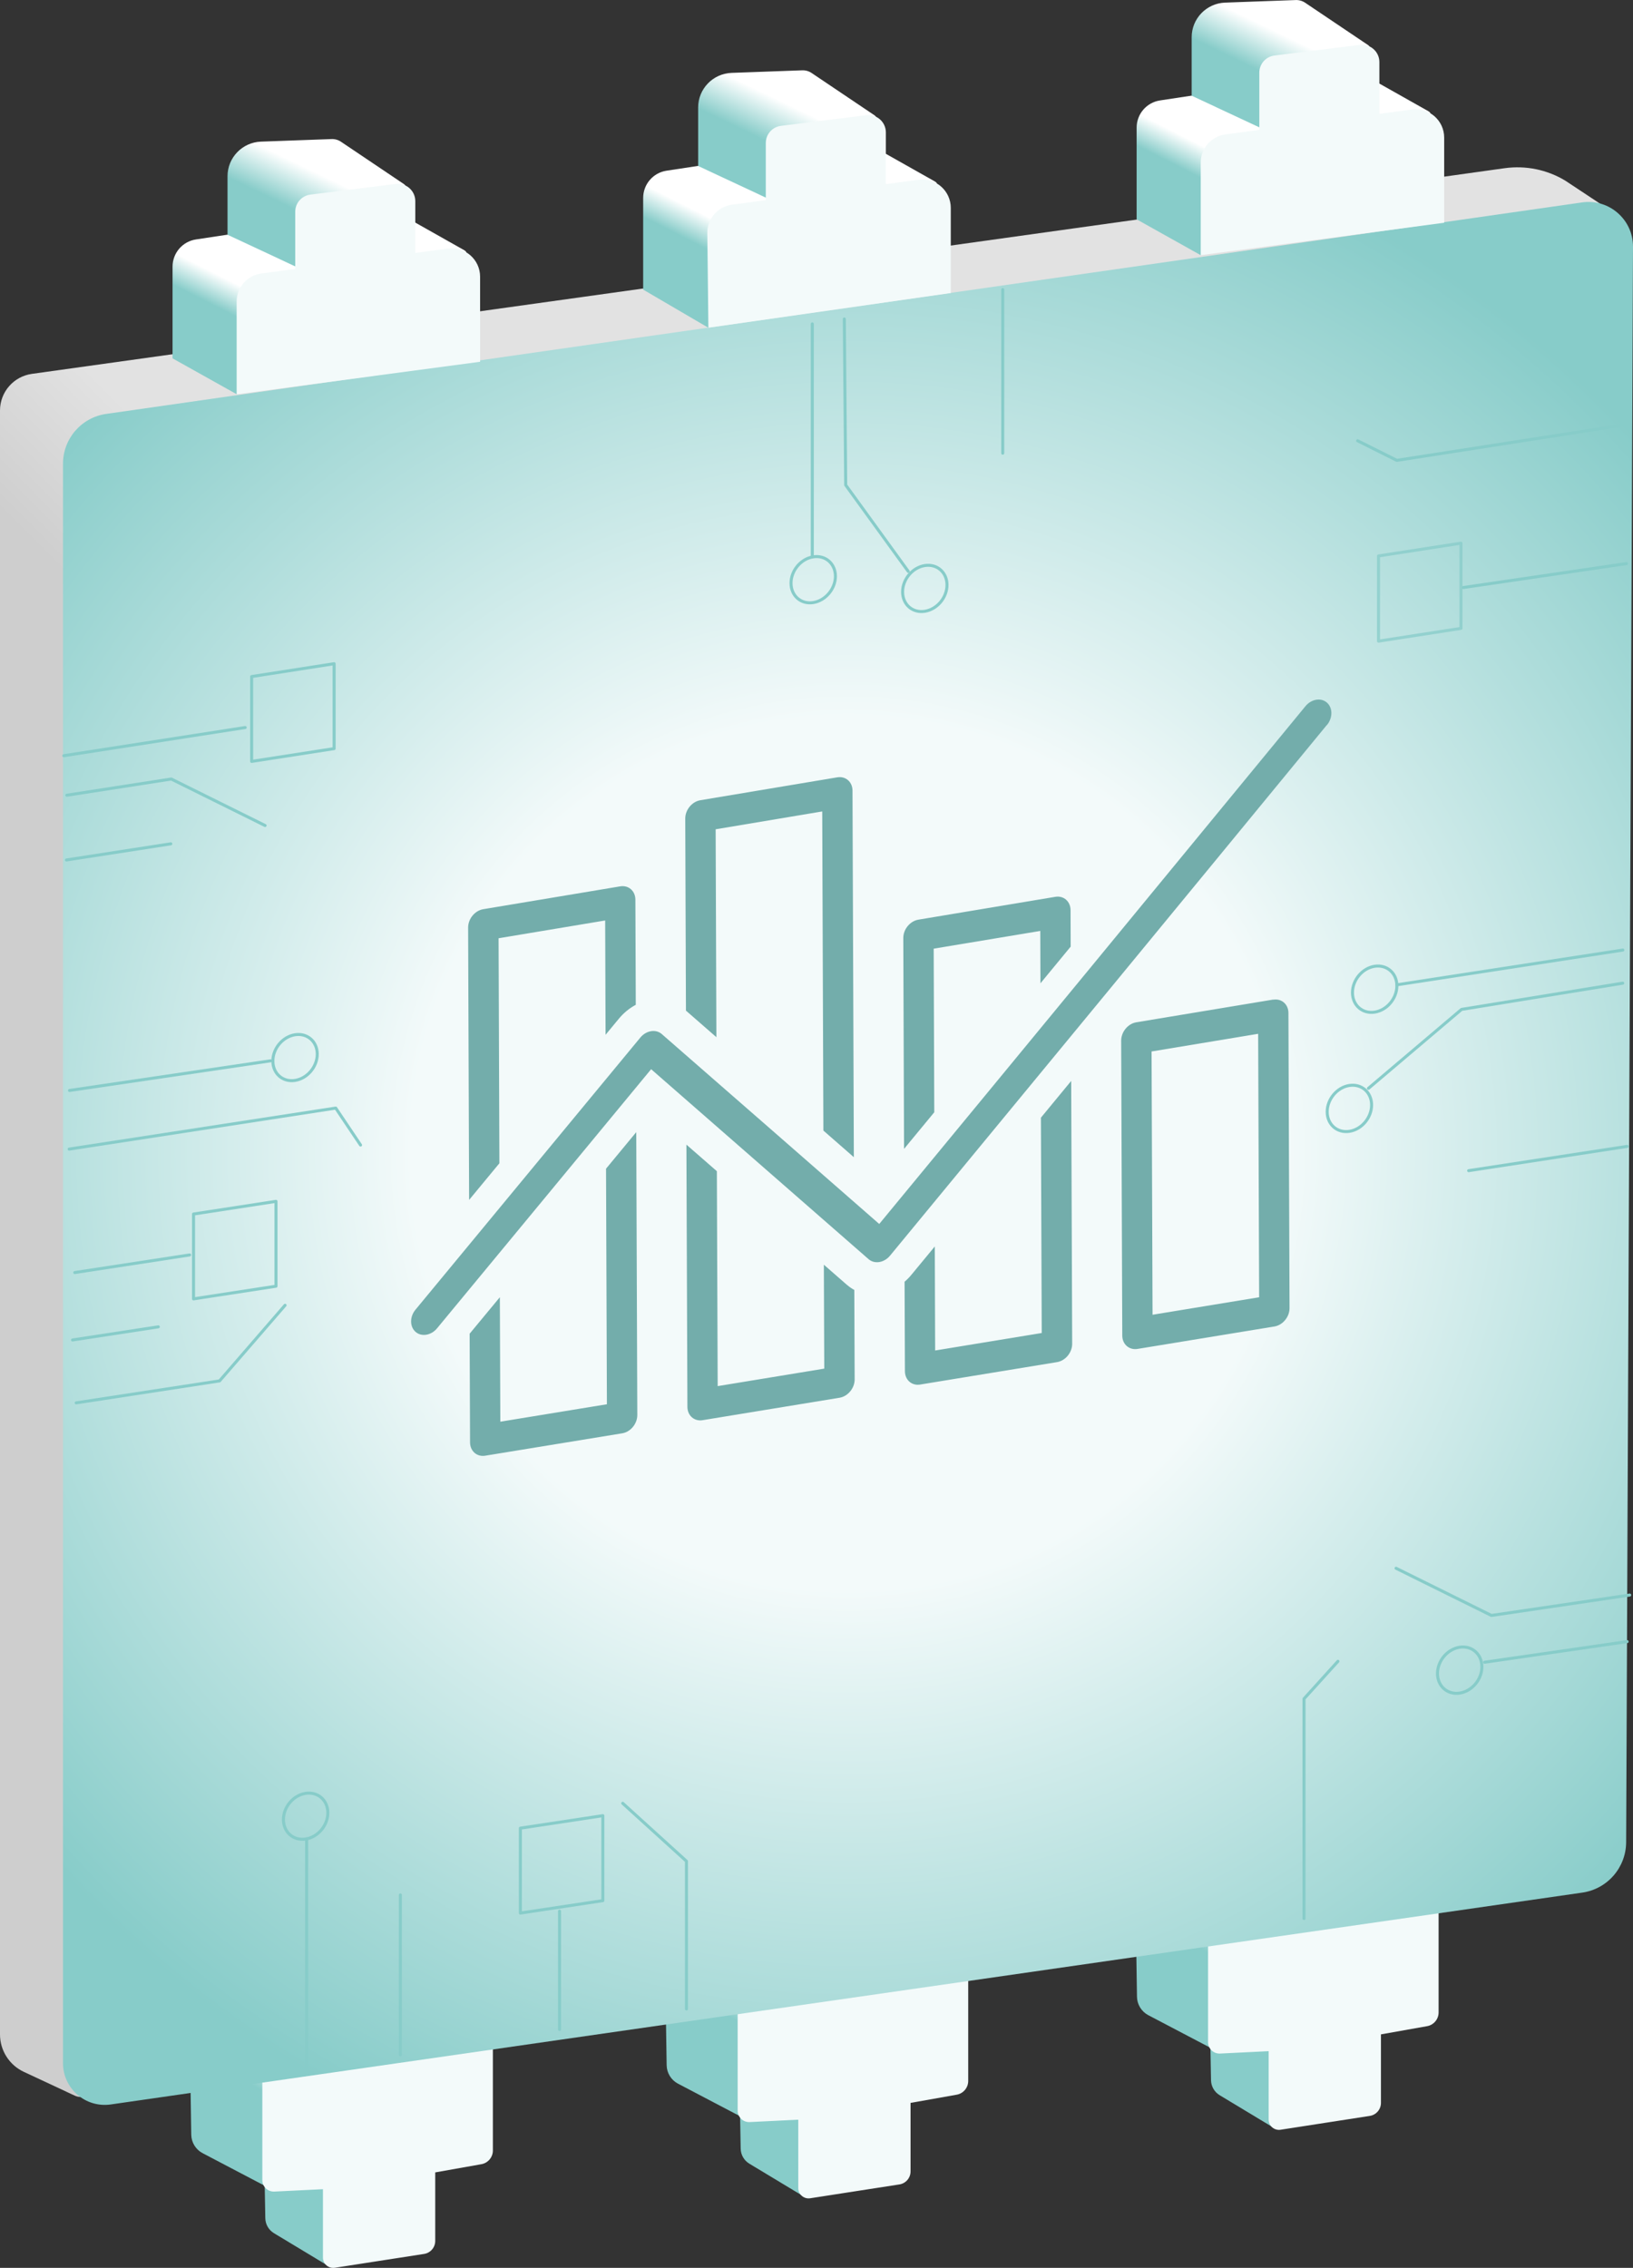 <?xml version="1.0" encoding="UTF-8"?>
<svg id="uuid-1983510d-54d2-4960-abb4-152b2d9b9718" data-name="Ebene 2" xmlns="http://www.w3.org/2000/svg" xmlns:xlink="http://www.w3.org/1999/xlink" viewBox="0 0 280.99 390.22">
  <rect x="0" y="0" width="280.99" height="390.22" fill="#333333" stroke="none"/>
  <defs>
    <linearGradient id="uuid-199edfd1-f0b0-4b0f-bf98-448228da4632" data-name="Unbenannter Verlauf 8" x1="11.54" y1="210.36" x2="209.64" y2="14.2" gradientUnits="userSpaceOnUse">
      <stop offset=".28" stop-color="#cecece"/>
      <stop offset=".38" stop-color="#e2e2e2"/>
    </linearGradient>
    <linearGradient id="uuid-18bf1dbd-9874-4a29-9bc6-36cf9557b10f" data-name="Unbenannter Verlauf 18" x1="123.73" y1="365.43" x2="136.82" y2="344.35" gradientUnits="userSpaceOnUse">
      <stop offset=".67" stop-color="#87ccc9"/>
      <stop offset="1" stop-color="#fff"/>
    </linearGradient>
    <linearGradient id="uuid-30faa3bb-cd9a-4fa6-976c-ac1ef6acaeb3" data-name="Unbenannter Verlauf 18" x1="204.66" y1="353.65" x2="217.75" y2="332.57" xlink:href="#uuid-18bf1dbd-9874-4a29-9bc6-36cf9557b10f"/>
    <linearGradient id="uuid-3e901e77-9a3e-4880-bc00-cfc88c95f7e5" data-name="Unbenannter Verlauf 18" x1="41.93" y1="377.39" x2="55.02" y2="356.31" xlink:href="#uuid-18bf1dbd-9874-4a29-9bc6-36cf9557b10f"/>
    <radialGradient id="uuid-81850fcb-67ca-4b7d-b74a-d912a3c2fcf8" data-name="Unbenannter Verlauf 37" cx="145.91" cy="198.46" fx="145.91" fy="198.46" r="183.34" gradientUnits="userSpaceOnUse">
      <stop offset=".41" stop-color="#f3fafa"/>
      <stop offset="1" stop-color="#87ccc9"/>
    </radialGradient>
    <linearGradient id="uuid-c24ff933-9ad4-4f9c-adf3-f99b6542bcb0" data-name="Unbenannter Verlauf 12" x1="125.79" y1="52.4" x2="148.74" y2="7.01" gradientUnits="userSpaceOnUse">
      <stop offset=".13" stop-color="#87ccc9"/>
      <stop offset=".23" stop-color="#fff"/>
    </linearGradient>
    <linearGradient id="uuid-512a5ecd-c69a-4812-8fcf-1d85a0fd08f7" data-name="Unbenannter Verlauf 14" x1="130.91" y1="28.29" x2="144.22" y2=".66" gradientUnits="userSpaceOnUse">
      <stop offset=".13" stop-color="#87ccc9"/>
      <stop offset=".37" stop-color="#fff"/>
    </linearGradient>
    <linearGradient id="uuid-d59b1916-1397-4642-9529-9027d3ad27d8" data-name="Unbenannter Verlauf 12" x1="210.81" y1="40.11" x2="233.61" y2="-5" xlink:href="#uuid-c24ff933-9ad4-4f9c-adf3-f99b6542bcb0"/>
    <linearGradient id="uuid-9277ad7a-700e-42f9-a27a-8cbef9af475d" data-name="Unbenannter Verlauf 14" x1="215.83" y1="16.19" x2="229.14" y2="-11.43" xlink:href="#uuid-512a5ecd-c69a-4812-8fcf-1d85a0fd08f7"/>
    <linearGradient id="uuid-e79ff1df-b3d4-4566-9d4d-cce3d6bd5f96" data-name="Unbenannter Verlauf 12" x1="44.91" y1="64.03" x2="67.72" y2="18.93" xlink:href="#uuid-c24ff933-9ad4-4f9c-adf3-f99b6542bcb0"/>
    <linearGradient id="uuid-d7bdafbb-71e1-4980-a6c6-a2bb6b587390" data-name="Unbenannter Verlauf 14" x1="49.94" y1="40.12" x2="63.25" y2="12.49" xlink:href="#uuid-512a5ecd-c69a-4812-8fcf-1d85a0fd08f7"/>
  </defs>
  <g id="uuid-7b5f6a0e-153b-4567-a6d6-d82ee4fad20e" data-name="kleinere Chips">
    <g>
      <g>
        <path d="m278.79,37.34l-9.44-6.25c-3.13-1.9-6.82-2.65-10.44-2.15L5.48,64.33c-3.14.44-5.48,3.13-5.48,6.3v279.42c0,2.76,1.6,5.27,4.1,6.44l8.76,4.09c1.03.48,2.26.2,2.98-.68L278.79,37.34Z" fill="url(#uuid-199edfd1-f0b0-4b0f-bf98-448228da4632)"/>
        <g>
          <path d="m114.54,344.26l.17,11.08c.02,1.32.75,2.53,1.91,3.16l10.73,5.63.1,5.58c.02,1.06.58,2.03,1.49,2.58l9.35,5.64,1.45-16.22-7.44-19.31-17.76,1.86Z" fill="url(#uuid-18bf1dbd-9874-4a29-9bc6-36cf9557b10f)"/>
          <path d="m126.93,345.92v17.25c0,1.12.94,2.01,2.06,1.96l8.37-.41v11.77c0,1.09.97,1.92,2.05,1.75l15.35-2.38c1.1-.17,1.92-1.12,1.92-2.24v-11.79l7.94-1.41c1.14-.2,1.98-1.2,1.98-2.36v-18.13l-39.66,5.99Z" fill="#f3fafa"/>
        </g>
        <g>
          <path d="m195.47,332.48l.17,11.08c.02,1.32.75,2.53,1.91,3.16l10.73,5.63.1,5.58c.02,1.06.58,2.03,1.49,2.58l9.35,5.64,1.45-16.22-7.44-19.31-17.76,1.86Z" fill="url(#uuid-30faa3bb-cd9a-4fa6-976c-ac1ef6acaeb3)"/>
          <path d="m207.87,334.13v17.25c0,1.12.94,2.01,2.06,1.96l8.37-.41v11.77c0,1.09.97,1.92,2.05,1.75l15.35-2.38c1.1-.17,1.92-1.12,1.92-2.24v-11.79l7.94-1.41c1.14-.2,1.98-1.2,1.98-2.36v-18.13l-39.66,5.99Z" fill="#f3fafa"/>
        </g>
        <g>
          <path d="m32.74,356.22l.17,11.08c.02,1.32.75,2.53,1.91,3.16l10.73,5.63.1,5.58c.02,1.06.58,2.03,1.49,2.58l9.35,5.64,1.45-16.22-7.44-19.31-17.76,1.86Z" fill="url(#uuid-3e901e77-9a3e-4880-bc00-cfc88c95f7e5)"/>
          <path d="m45.14,357.88v17.25c0,1.12.94,2.01,2.06,1.96l8.37-.41v11.77c0,1.09.97,1.92,2.05,1.75l15.35-2.38c1.1-.17,1.92-1.12,1.92-2.24v-11.79l7.94-1.41c1.14-.2,1.98-1.2,1.98-2.36v-18.13l-39.66,5.99Z" fill="#f3fafa"/>
        </g>
        <path d="m272.22,34.83L18.27,71.22c-4.26.61-7.43,4.26-7.43,8.57v275.2c0,4.38,3.88,7.73,8.21,7.11l253.21-36.45c4.32-.62,7.53-4.31,7.55-8.68l1.18-274.51c.02-4.69-4.13-8.3-8.77-7.63Z" fill="url(#uuid-81850fcb-67ca-4b7d-b74a-d912a3c2fcf8)"/>
        <g>
          <path d="m160.88,31.23l-10.89-6.14c-1-.55-2.14-.75-3.27-.58l-32.02,4.86c-2.32.35-4.03,2.34-4.03,4.69v15.77l11.21,6.56,37.64-23.54c.96-.59,2.34-1.07,1.35-1.62Z" fill="url(#uuid-c24ff933-9ad4-4f9c-adf3-f99b6542bcb0)"/>
          <path d="m163.6,50.42l-41.71,5.97-.18-16.33c0-2.44,1.81-4.51,4.23-4.84l32.14-4.29c2.92-.39,5.52,1.89,5.52,4.84v14.64Z" fill="#f3fafa"/>
          <path d="m150.55,19.89l-10.91-7.34c-.48-.32-1.06-.48-1.64-.45l-12.12.44c-3.21.12-5.75,2.75-5.75,5.96v10.06l11.85,5.54v-9.07c0-1.24.94-2.28,2.17-2.4l16.13-1.68c.54-.06.71-.75.26-1.06Z" fill="url(#uuid-512a5ecd-c69a-4812-8fcf-1d85a0fd08f7)"/>
          <path d="m152.42,32.11l-20.65,2.57v-10.07c0-1.51,1.12-2.77,2.62-2.96l14.69-1.83c1.78-.22,3.35,1.17,3.35,2.96v9.33Z" fill="#f3fafa"/>
        </g>
        <g>
          <path d="m245.79,19.14l-10.89-6.14c-1-.55-2.14-.75-3.27-.58l-32.02,4.86c-2.32.35-4.03,2.34-4.03,4.69v15.77l11.03,6.17,37.82-23.15c.96-.59,2.34-1.07,1.35-1.62Z" fill="url(#uuid-d59b1916-1397-4642-9529-9027d3ad27d8)"/>
          <path d="m248.51,38.32l-41.9,5.59v-15.94c0-2.44,1.81-4.51,4.23-4.84l32.14-4.29c2.92-.39,5.52,1.89,5.52,4.84v14.64Z" fill="#f3fafa"/>
          <path d="m235.47,7.8l-10.91-7.34c-.48-.32-1.06-.48-1.64-.45l-12.12.44c-3.21.12-5.75,2.75-5.75,5.96v10.06l11.85,5.54v-9.07c0-1.24.94-2.28,2.17-2.4l16.13-1.68c.54-.06.71-.75.26-1.06Z" fill="url(#uuid-9277ad7a-700e-42f9-a27a-8cbef9af475d)"/>
          <path d="m237.34,20.01l-20.65,2.57v-10.07c0-1.51,1.12-2.77,2.62-2.96l14.69-1.83c1.78-.22,3.35,1.17,3.35,2.96v9.33Z" fill="#f3fafa"/>
        </g>
        <g>
          <path d="m79.9,43.06l-10.89-6.14c-1-.55-2.14-.75-3.27-.58l-32.02,4.86c-2.32.35-4.03,2.34-4.03,4.69v15.77l11.03,6.17,37.82-23.15c.96-.59,2.34-1.07,1.35-1.62Z" fill="url(#uuid-e79ff1df-b3d4-4566-9d4d-cce3d6bd5f96)"/>
          <path d="m82.62,62.25l-41.9,5.59v-15.94c0-2.44,1.81-4.51,4.23-4.84l32.14-4.29c2.92-.39,5.52,1.89,5.52,4.84v14.64Z" fill="#f3fafa"/>
          <path d="m69.57,31.72l-10.91-7.34c-.48-.32-1.06-.48-1.64-.45l-12.12.44c-3.21.12-5.75,2.75-5.75,5.96v10.06l11.85,5.54v-9.07c0-1.24.94-2.28,2.17-2.4l16.13-1.68c.54-.06.71-.75.26-1.06Z" fill="url(#uuid-d7bdafbb-71e1-4980-a6c6-a2bb6b587390)"/>
          <path d="m71.45,43.94l-20.65,2.57v-10.07c0-1.51,1.12-2.77,2.62-2.96l14.69-1.83c1.78-.22,3.35,1.17,3.35,2.96v9.33Z" fill="#f3fafa"/>
        </g>
      </g>
      <g>
        <path d="m145.28,54.89c.08,9.52.16,19.04.24,28.57,4.3,5.94,6.46,8.91,10.76,14.85" fill="none" stroke="#87ccc9" stroke-linecap="round" stroke-linejoin="round" stroke-width=".52"/>
        <path d="m139.77,55.73v40.1" fill="none" stroke="#87ccc9" stroke-linecap="round" stroke-linejoin="round" stroke-width=".52"/>
        <path d="m11.5,136.83c7.19-1.12,10.78-1.67,17.97-2.79,6.46,3.2,9.69,4.8,16.14,8" fill="none" stroke="#87ccc9" stroke-linecap="round" stroke-linejoin="round" stroke-width=".52"/>
        <path d="m118.12,345.67v-25.43c-4.39-3.98-6.58-5.98-10.97-9.96" fill="none" stroke="#87ccc9" stroke-linecap="round" stroke-linejoin="round" stroke-width=".52"/>
        <path d="m279.98,282.46c-9.81,1.42-14.71,2.13-24.52,3.55" fill="none" stroke="#87ccc9" stroke-linecap="round" stroke-linejoin="round" stroke-width=".52"/>
        <path d="m280.42,274.45c-9.52,1.4-14.28,2.1-23.79,3.51-6.56-3.25-9.84-4.87-16.41-8.12" fill="none" stroke="#87ccc9" stroke-linecap="round" stroke-linejoin="round" stroke-width=".52"/>
        <path d="m96.28,349.2v-20.36" fill="none" stroke="#87ccc9" stroke-linecap="round" stroke-linejoin="round" stroke-width=".52"/>
        <path d="m280.4,72.97c-13.35,2.08-26.7,4.16-40.05,6.24-2.69-1.35-4.04-2.02-6.74-3.37" fill="none" stroke="#87ccc9" stroke-linecap="round" stroke-linejoin="round" stroke-width=".52"/>
        <path d="m11.43,147.97c7.18-1.11,10.78-1.67,17.96-2.78" fill="none" stroke="#87ccc9" stroke-linecap="round" stroke-linejoin="round" stroke-width=".52"/>
        <path d="m10.98,130.03c10.4-1.62,20.81-3.23,31.21-4.85" fill="none" stroke="#87ccc9" stroke-linecap="round" stroke-linejoin="round" stroke-width=".52"/>
        <path d="m11.96,187.63c11.53-1.7,23.05-3.4,34.58-5.1" fill="none" stroke="#87ccc9" stroke-linecap="round" stroke-linejoin="round" stroke-width=".52"/>
        <path d="m172.54,49.83v28.15" fill="none" stroke="#87ccc9" stroke-linecap="round" stroke-linejoin="round" stroke-width=".52"/>
        <path d="m224.38,330.11v-37.81c2.33-2.58,3.5-3.87,5.84-6.45" fill="none" stroke="#87ccc9" stroke-linecap="round" stroke-linejoin="round" stroke-width=".52"/>
        <path d="m68.89,353.56v-27.51" fill="none" stroke="#87ccc9" stroke-linecap="round" stroke-linejoin="round" stroke-width=".52"/>
        <path d="m11.9,197.72c15.29-2.35,30.58-4.71,45.87-7.06,1.71,2.54,2.56,3.81,4.27,6.36" fill="none" stroke="#87ccc9" stroke-linecap="round" stroke-linejoin="round" stroke-width=".52"/>
        <path d="m279.87,96.97c-9.35,1.37-18.71,2.75-28.06,4.12" fill="none" stroke="#87ccc9" stroke-linecap="round" stroke-linejoin="round" stroke-width=".52"/>
        <path d="m251.39,108.12c-5.67.88-8.51,1.32-14.19,2.2v-14.66c5.67-.88,8.51-1.32,14.19-2.2v14.66Z" fill="none" opacity=".76" stroke="#87ccc9" stroke-linecap="round" stroke-linejoin="round" stroke-width=".52"/>
        <path d="m57.49,128.81c-5.67.88-8.51,1.32-14.19,2.2v-14.6c5.67-.88,8.51-1.32,14.19-2.21v14.61Z" fill="none" stroke="#87ccc9" stroke-linecap="round" stroke-linejoin="round" stroke-width=".52"/>
        <path d="m103.73,327.03c-5.67.86-8.51,1.29-14.19,2.14v-14.61c5.67-.86,8.51-1.29,14.19-2.15v14.62Z" fill="none" stroke="#87ccc9" stroke-linecap="round" stroke-linejoin="round" stroke-width=".52"/>
        <path d="m54.59,181.38c0,2.17-1.71,4.19-3.82,4.52s-3.82-1.17-3.82-3.34,1.71-4.19,3.82-4.52c2.11-.33,3.82,1.17,3.82,3.34Z" fill="none" stroke="#87ccc9" stroke-linecap="round" stroke-linejoin="round" stroke-width=".52"/>
        <path d="m162.95,100.65c0,2.18-1.71,4.2-3.82,4.53-2.11.33-3.82-1.17-3.82-3.34s1.71-4.2,3.82-4.53c2.11-.33,3.82,1.17,3.82,3.34Z" fill="none" stroke="#87ccc9" stroke-linecap="round" stroke-linejoin="round" stroke-width=".52"/>
        <path d="m143.75,99.15c0,2.17-1.71,4.2-3.82,4.53-2.11.33-3.82-1.17-3.82-3.34s1.71-4.2,3.82-4.53c2.11-.33,3.82,1.17,3.82,3.34Z" fill="none" stroke="#87ccc9" stroke-linecap="round" stroke-linejoin="round" stroke-width=".52"/>
        <path d="m254.99,286.8c0,2.18-1.71,4.2-3.82,4.52s-3.82-1.19-3.82-3.37,1.71-4.2,3.82-4.52,3.82,1.19,3.82,3.37Z" fill="none" stroke="#87ccc9" stroke-linecap="round" stroke-linejoin="round" stroke-width=".52"/>
        <path d="m13.11,241.38c9.87-1.51,14.8-2.27,24.67-3.78,4.51-5.2,6.76-7.81,11.27-13.01" fill="none" stroke="#87ccc9" stroke-linecap="round" stroke-linejoin="round" stroke-width=".52"/>
        <path d="m12.87,218.96c7.9-1.21,11.85-1.82,19.76-3.03" fill="none" stroke="#87ccc9" stroke-linecap="round" stroke-linejoin="round" stroke-width=".52"/>
        <path d="m27.24,228.3c-5.9.91-8.86,1.36-14.76,2.26" fill="none" stroke="#87ccc9" stroke-linecap="round" stroke-linejoin="round" stroke-width=".52"/>
        <path d="m33.3,223.49v-14.6c5.67-.87,8.51-1.31,14.19-2.18v14.6c-5.67.87-8.51,1.31-14.19,2.18Z" fill="none" stroke="#87ccc9" stroke-linecap="round" stroke-linejoin="round" stroke-width=".52"/>
        <path d="m279.22,169.17c-9.24,1.5-18.49,3.01-27.73,4.51-6.41,5.43-9.61,8.15-16.02,13.58" fill="none" stroke="#87ccc9" stroke-linecap="round" stroke-linejoin="round" stroke-width=".52"/>
        <path d="m279.24,163.47c-12.96,1.99-25.92,3.99-38.88,5.98" fill="none" stroke="#87ccc9" stroke-linecap="round" stroke-linejoin="round" stroke-width=".52"/>
        <path d="m279.99,197.25c-10.91,1.67-16.37,2.51-27.28,4.18" fill="none" stroke="#87ccc9" stroke-linecap="round" stroke-linejoin="round" stroke-width=".52"/>
        <path d="m232.19,194.66c-2.11.32-3.82-1.18-3.82-3.36s1.71-4.21,3.82-4.53c2.11-.32,3.82,1.18,3.82,3.36s-1.71,4.21-3.82,4.53Z" fill="none" stroke="#87ccc9" stroke-linecap="round" stroke-linejoin="round" stroke-width=".52"/>
        <path d="m236.54,174.15c-2.11.32-3.82-1.18-3.82-3.36s1.71-4.21,3.82-4.53,3.82,1.18,3.82,3.36-1.71,4.21-3.82,4.53Z" fill="none" stroke="#87ccc9" stroke-linecap="round" stroke-linejoin="round" stroke-width=".52"/>
        <path d="m52.76,356.43v-40.03" fill="none" stroke="#87ccc9" stroke-linecap="round" stroke-linejoin="round" stroke-width=".52"/>
        <path d="m48.77,313.08c0-2.17,1.71-4.19,3.82-4.51,2.11-.32,3.82,1.18,3.82,3.35s-1.71,4.19-3.82,4.51c-2.11.32-3.82-1.18-3.82-3.35Z" fill="none" stroke="#87ccc9" stroke-linecap="round" stroke-linejoin="round" stroke-width=".52"/>
      </g>
      <path d="m219.08,171.99c-9.42,1.56-14.13,2.35-23.56,3.91-1.44.24-2.6,1.65-2.6,3.16.06,16.91.12,33.83.19,50.74,0,1.5,1.18,2.53,2.62,2.3,9.42-1.54,14.13-2.32,23.56-3.86,1.44-.24,2.6-1.65,2.6-3.15-.06-16.93-.12-33.86-.19-50.79,0-1.5-1.18-2.53-2.62-2.29Zm-2.42,51.22c-7.34,1.2-11,1.81-18.34,3.01-.06-15.1-.11-30.2-.17-45.3,7.34-1.22,11-1.82,18.34-3.04.05,15.11.11,30.22.17,45.33Zm-55.9-31.83c-2.08,2.52-3.12,3.78-5.2,6.3-.04-12.1-.09-24.19-.13-36.29,0-1.5,1.16-2.91,2.6-3.15,9.42-1.57,14.14-2.35,23.56-3.93,1.44-.24,2.61.79,2.62,2.29,0,2.51.01,3.77.02,6.28-2.08,2.53-3.12,3.79-5.2,6.31-.01-3.6-.02-5.4-.03-9.01-7.34,1.22-11.01,1.83-18.34,3.05.03,9.38.07,18.75.1,28.13h0Zm18.36.92c2.08-2.52,3.12-3.78,5.2-6.31.06,15.08.11,30.15.17,45.23,0,1.5-1.16,2.91-2.6,3.15-9.42,1.54-14.14,2.32-23.56,3.86-1.44.24-2.61-.79-2.62-2.29-.02-6.16-.03-9.24-.06-15.4.43-.37.84-.78,1.21-1.24,1.59-1.93,2.39-2.9,3.99-4.83.03,7.16.04,10.74.06,17.9,7.34-1.2,11.01-1.8,18.34-3.01-.04-12.35-.09-24.7-.14-37.05h0Zm-74.84,8.79c2.08-2.52,3.12-3.78,5.2-6.29.06,16.23.12,32.45.18,48.68,0,1.5-1.16,2.91-2.6,3.14-9.42,1.54-14.14,2.31-23.56,3.85-1.44.24-2.61-.79-2.62-2.29-.03-7.48-.04-11.22-.07-18.7,2.08-2.51,3.12-3.77,5.2-6.28.03,8.57.05,12.85.08,21.42,7.34-1.2,11-1.8,18.34-3-.05-13.51-.1-27.02-.15-40.53Zm-18.36-.92c-2.08,2.52-3.12,3.77-5.2,6.29-.06-15.62-.11-31.25-.17-46.87,0-1.5,1.16-2.91,2.6-3.15,9.42-1.57,14.13-2.36,23.56-3.93,1.44-.24,2.61.78,2.62,2.28.03,7.24.04,10.86.07,18.1-1.07.57-2.07,1.37-2.92,2.4-.91,1.1-1.37,1.65-2.28,2.76-.03-7.87-.04-11.8-.07-19.67-7.34,1.22-11.01,1.83-18.34,3.06.05,12.91.09,25.83.14,38.74h0Zm37.35-21.71c-2.09-1.83-3.14-2.74-5.24-4.57-.04-11.02-.08-22.03-.12-33.05,0-1.5,1.16-2.91,2.6-3.15,9.42-1.58,14.14-2.37,23.56-3.94,1.44-.24,2.61.78,2.62,2.28.08,21.03.15,42.05.23,63.08-2.09-1.83-3.14-2.75-5.24-4.58-.07-18.3-.13-36.61-.2-54.91-7.34,1.23-11.01,1.84-18.34,3.07.04,11.92.09,23.85.13,35.77h0Zm22.51,42.65c.38.33.79.61,1.22.84.02,6.16.03,9.24.06,15.4,0,1.5-1.16,2.91-2.6,3.15-9.42,1.54-14.14,2.31-23.56,3.86-1.44.24-2.61-.79-2.62-2.29-.06-15.04-.11-30.08-.17-45.12,2.09,1.83,3.14,2.74,5.24,4.57.05,12.33.09,24.65.14,36.98,7.34-1.2,11.01-1.8,18.34-3.01-.03-7.15-.04-10.73-.07-17.88,1.61,1.4,2.41,2.11,4.02,3.51h0Zm82.54-96.38c-25.02,30.47-50.08,60.91-75.17,91.32-.51.62-1.18.99-1.84,1.1-.67.11-1.34-.05-1.85-.49-12.47-10.9-24.94-21.8-37.42-32.69-12.27,14.87-24.56,29.73-36.84,44.59-1.01,1.22-2.67,1.5-3.69.61-1.02-.89-1.03-2.61-.01-3.83,12.9-15.6,25.79-31.2,38.68-46.81,1.01-1.23,2.67-1.5,3.69-.61,12.48,10.89,24.96,21.78,37.42,32.68,24.48-29.67,48.92-59.37,73.34-89.09,1.01-1.23,2.67-1.51,3.69-.62,1.02.89,1.03,2.62.01,3.86,0,0,0,0,0,0Z" fill="#73adab"/>
    </g>
  </g>
</svg>